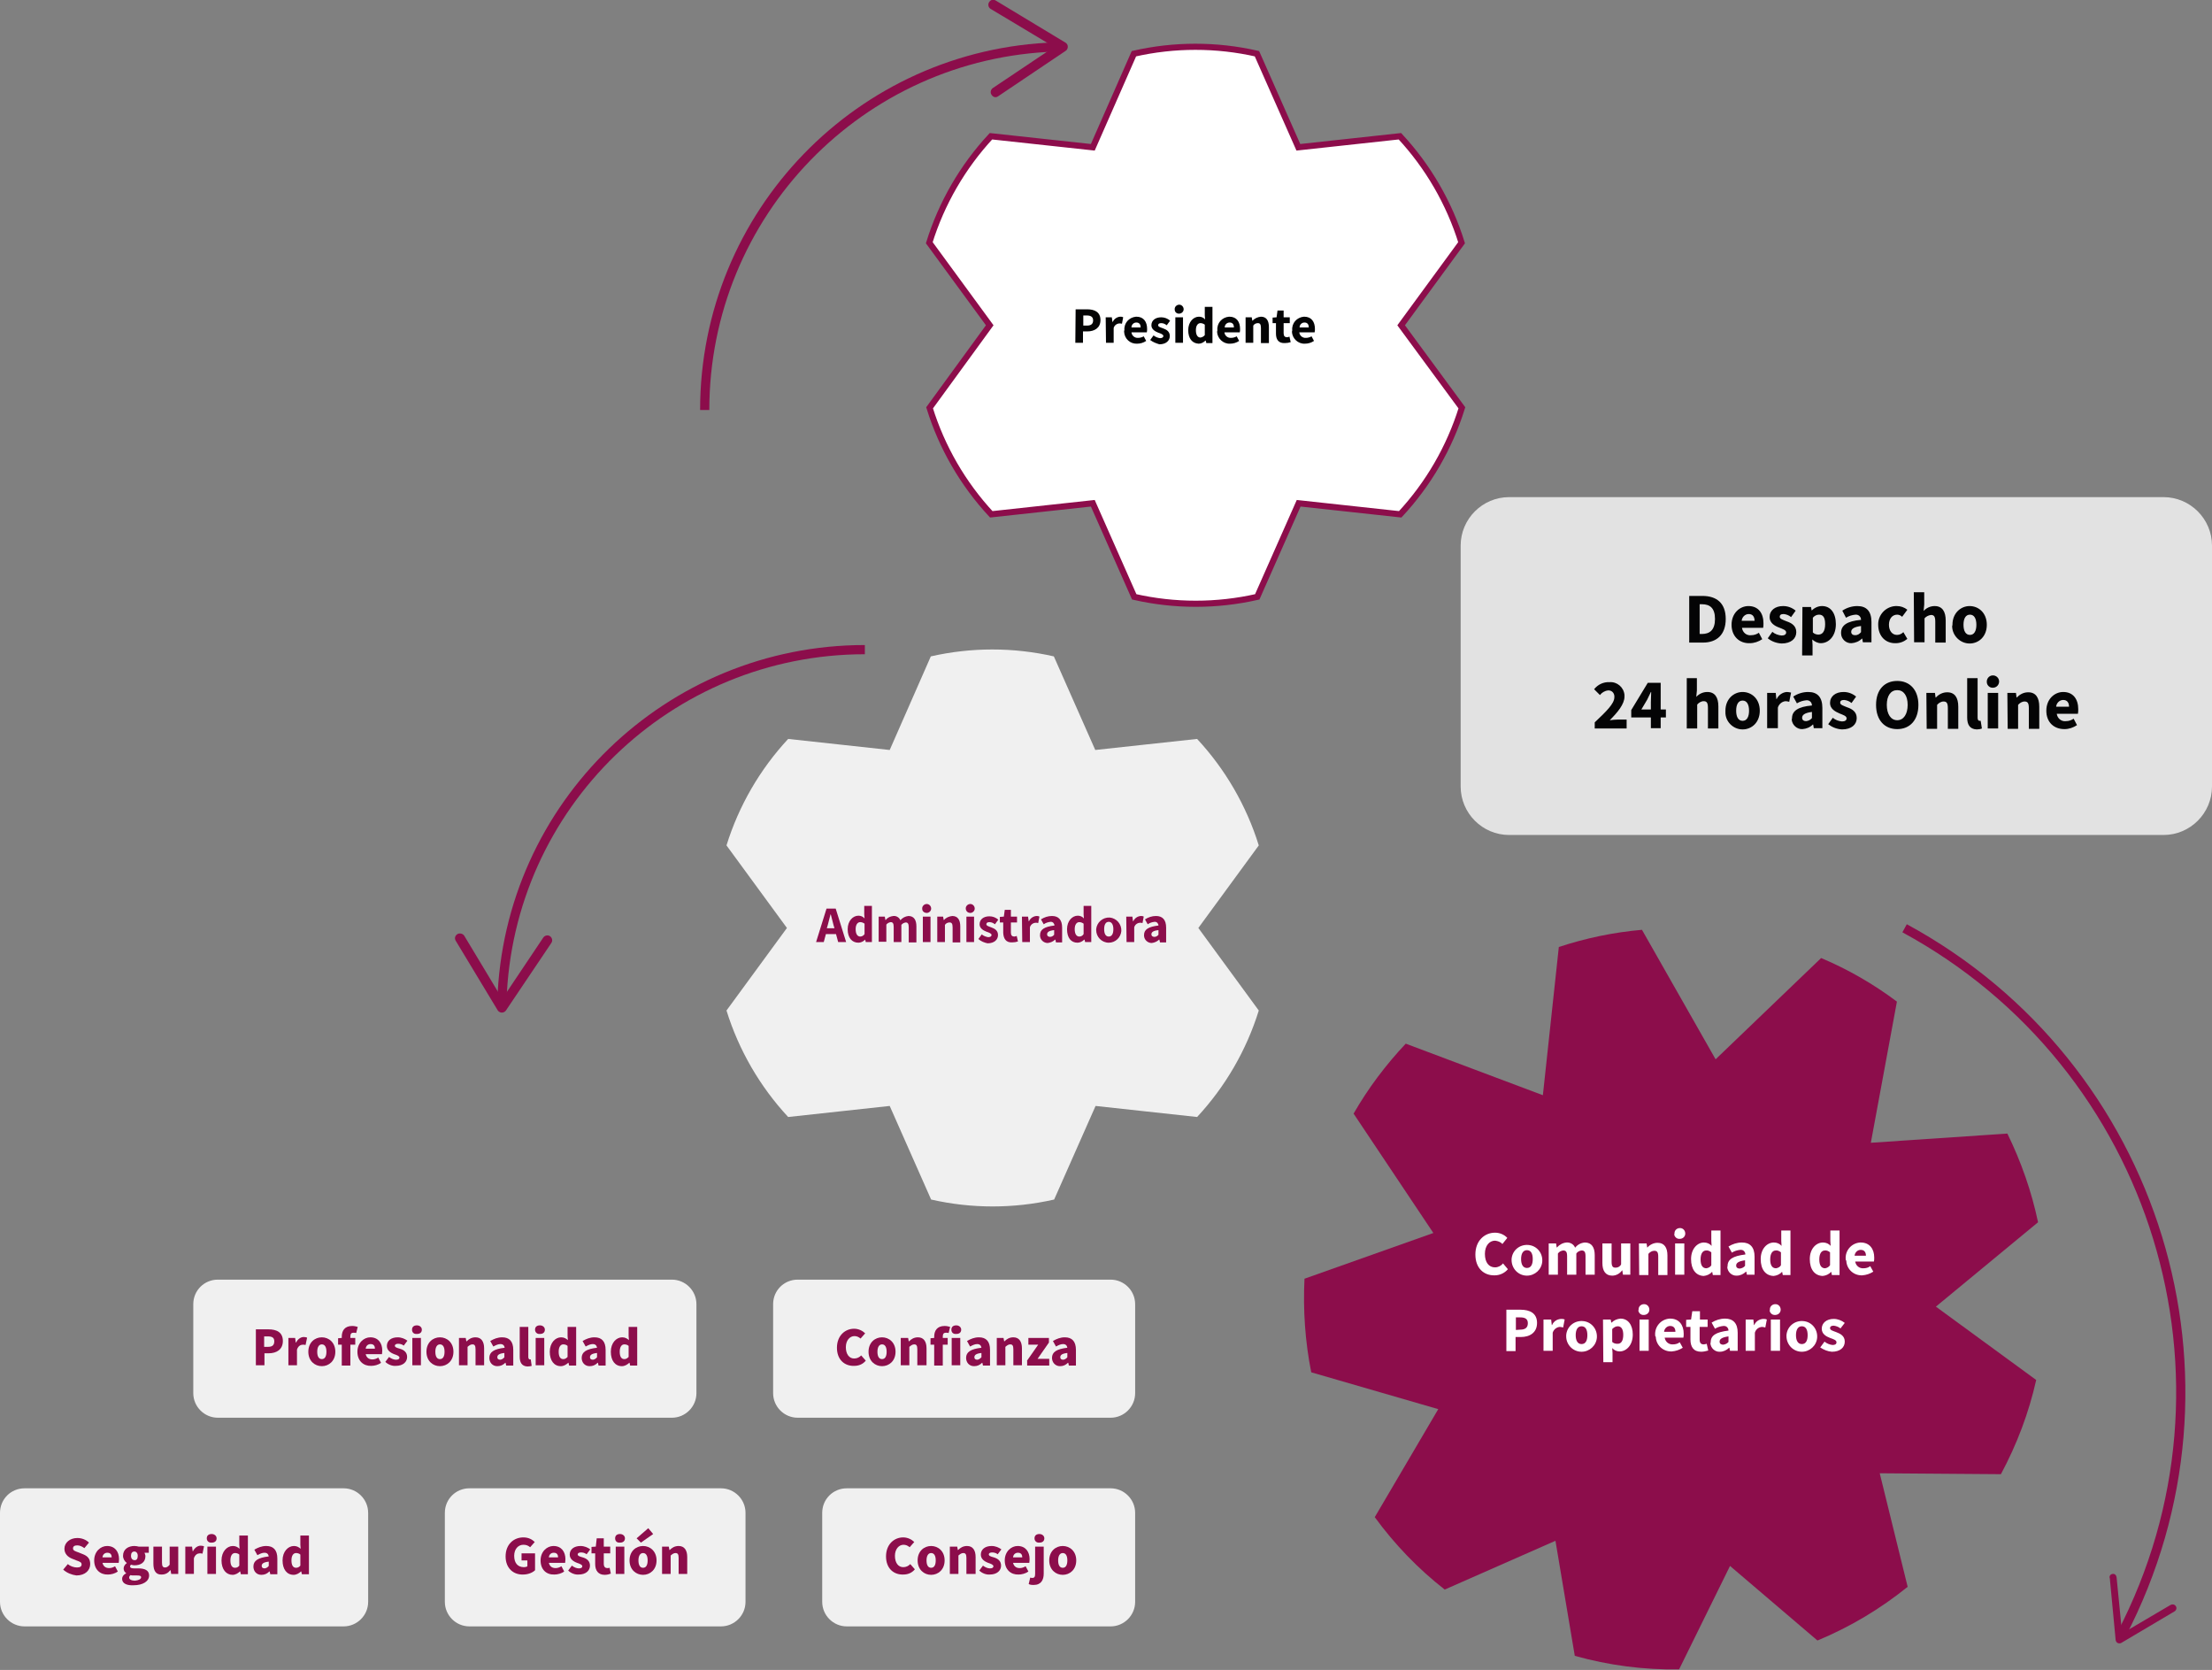 <svg xmlns="http://www.w3.org/2000/svg" xmlns:xlink="http://www.w3.org/1999/xlink" id="Capa_1" x="0px" y="0px" viewBox="0 0 721 544.2" style="enable-background:new 0 0 721 544.2;" xml:space="preserve"><rect x="0" y="0" width="721" height="544.2" fill="#808080" stroke="none"/><style type="text/css">	.st0{fill:#FFFFFF;}	.st1{fill:none;stroke:#8C0D4B;stroke-width:2;}	.st2{fill:#040405;}	.st3{fill:none;stroke:#8C0D4B;stroke-width:3;}	.st4{fill:#8C0D4B;}	.st5{fill:#F0F0F0;}	.st6{fill:#E2E2E2;}	.st7{enable-background:new    ;}</style><path id="Trazado_22" class="st0" d="M423.6,48.5L410.2,18c-13.2-3-26.9-3-40.1,0l-13.5,30.5l-33.1-3.6 c-9.2,9.9-16.1,21.8-20.1,34.7l19.7,26.9l-19.7,26.9c4,12.9,10.9,24.8,20.1,34.7l33.1-3.6l13.5,30.5c13.2,3,26.9,3,40.1,0l13.5-30.5 l33.1,3.6c9.2-9.9,16.1-21.8,20.1-34.7l-19.7-26.9l19.7-26.9c-4-12.9-10.9-24.8-20.1-34.7L423.6,48.5z"></path><path id="Trazado_23" class="st1" d="M423.2,48l-13.5-30.5c-13.2-3-26.9-3-40.1,0L356.2,48L323,44.4c-9.2,9.9-16.1,21.8-20.1,34.7 l19.7,26.9L303,132.9c4,12.9,10.9,24.8,20.1,34.7l33.1-3.6l13.5,30.5c13.2,3,26.9,3,40.1,0l13.5-30.5l33.1,3.6 c9.2-9.9,16.1-21.8,20.1-34.7L456.7,106l19.7-26.9c-4-12.9-10.9-24.8-20.1-34.7L423.2,48z"></path><path id="Trazado_24" class="st2" d="M350.6,100.8h3.8c2.4,0,4.3,0.9,4.3,3.5c0,2.6-2,3.7-4.3,3.7h-1.4v3.7h-2.5L350.6,100.8z  M354.3,106.1c1.4,0,2-0.6,2-1.7s-0.7-1.6-2.1-1.6h-1.1v3.3L354.3,106.1z M360.4,103.4h2l0.2,1.5h0.1c0.4-0.9,1.3-1.6,2.4-1.7 c0.3,0,0.7,0,1,0.2l-0.4,2.1c-0.3-0.1-0.6-0.1-0.9-0.1c-0.9,0.1-1.6,0.7-1.8,1.5v4.8h-2.5L360.4,103.4z M366.5,107.6 c-0.2-2.3,1.5-4.2,3.8-4.4c0,0,0.1,0,0.1,0c2.4,0,3.5,1.7,3.5,4c0,0.4,0,0.7-0.1,1.1h-5c0.1,1.1,1.1,1.9,2.2,1.8 c0.6,0,1.3-0.2,1.8-0.5l0.8,1.5c-0.9,0.6-1.9,0.9-3,0.9c-2.2,0.1-4.1-1.6-4.2-3.9C366.4,107.9,366.4,107.7,366.5,107.6L366.5,107.6z  M371.8,106.7c0-0.9-0.4-1.6-1.4-1.6c-0.9,0-1.6,0.7-1.6,1.6H371.8z M374.9,110.8l1.1-1.5c0.6,0.5,1.4,0.8,2.1,0.9 c0.7,0,1.1-0.3,1.1-0.7c0-0.5-0.8-0.8-1.7-1.1c-1-0.4-2.2-1.1-2.2-2.4c0-1.6,1.3-2.6,3.2-2.6c1.1,0,2.1,0.4,2.9,1.1l-1.1,1.5 c-0.5-0.4-1.1-0.7-1.8-0.7c-0.6,0-1,0.2-1,0.7c0,0.5,0.8,0.7,1.6,1c1.1,0.4,2.2,1,2.2,2.5c0,1.5-1.2,2.7-3.4,2.7 C376.9,111.9,375.8,111.5,374.9,110.8L374.9,110.8z M382.9,100.9c-0.1-0.8,0.5-1.5,1.3-1.6s1.5,0.5,1.6,1.3c0.1,0.8-0.5,1.5-1.3,1.6 c0,0-0.1,0-0.1,0C383.6,102.3,382.9,101.7,382.9,100.9C382.9,101,382.9,100.9,382.9,100.9z M383.1,103.4h2.5v8.3h-2.5V103.4z  M387.3,107.6c0-2.7,1.7-4.4,3.5-4.4c0.8,0,1.5,0.3,2,0.9l-0.1-1.3V100h2.5v11.8h-2l-0.2-0.8h-0.1c-0.6,0.6-1.4,1-2.2,1 C388.6,111.9,387.3,110.3,387.3,107.6L387.3,107.6z M392.7,109.2v-3.4c-0.4-0.3-0.9-0.5-1.4-0.5c-0.8,0-1.5,0.7-1.5,2.3 c0,1.6,0.6,2.4,1.5,2.4C391.9,109.9,392.4,109.6,392.7,109.2L392.7,109.2z M396.8,107.6c-0.2-2.3,1.5-4.2,3.8-4.4c0,0,0.1,0,0.1,0 c2.4,0,3.5,1.7,3.5,4c0,0.4,0,0.7-0.1,1.1h-5c0.1,1.1,1.1,1.9,2.2,1.8c0.6,0,1.3-0.2,1.8-0.5l0.8,1.5c-0.9,0.6-1.9,0.9-3,0.9 c-2.2,0.1-4.1-1.7-4.2-3.9C396.8,107.9,396.8,107.7,396.8,107.6L396.8,107.6z M402.2,106.7c0-0.9-0.4-1.6-1.4-1.6 c-0.9,0-1.6,0.7-1.6,1.6H402.2z M406,103.4h2l0.2,1.1h0.1c0.7-0.8,1.7-1.2,2.7-1.3c1.8,0,2.6,1.3,2.6,3.4v5.2H411v-4.9 c0-1.2-0.3-1.6-1-1.6c-0.6,0-1.2,0.3-1.5,0.8v5.6H406L406,103.4z M415.9,108.7v-3.4h-1.1v-1.8l1.3-0.1l0.3-2.2h2v2.2h2v1.9h-2v3.3 c0,0.9,0.4,1.3,1.1,1.3c0.3,0,0.5-0.1,0.8-0.2l0.4,1.8c-0.6,0.2-1.2,0.3-1.9,0.3C416.7,111.9,415.9,110.6,415.9,108.7L415.9,108.7z  M421.2,107.6c-0.2-2.3,1.5-4.2,3.8-4.4c0,0,0.1,0,0.1,0c2.4,0,3.5,1.7,3.5,4c0,0.4,0,0.7-0.1,1.1h-5c0.1,1.1,1.1,1.9,2.2,1.8 c0.6,0,1.3-0.2,1.8-0.5l0.8,1.5c-0.9,0.6-1.9,0.9-3,0.9c-2.2,0.1-4.1-1.7-4.2-3.9C421.2,107.9,421.2,107.7,421.2,107.6L421.2,107.6z  M426.6,106.7c0-0.9-0.4-1.6-1.4-1.6c-0.9,0-1.6,0.7-1.6,1.6H426.6z"></path><path id="Trazado_33" class="st3" d="M229.7,133.6c0-63.9,50.7-116.3,114.6-118.3"></path><path id="Trazado_34" class="st4" d="M323.2,30.9c-0.5-0.7-0.3-1.7,0.4-2.2c0,0,0,0,0,0l20-13.4L322.9,2.9c-0.7-0.4-1-1.4-0.5-2.2 s1.4-1,2.2-0.5l22.7,13.7c0.7,0.4,1,1.4,0.5,2.2c-0.1,0.2-0.3,0.4-0.5,0.5l-22,14.8C324.6,31.9,323.7,31.7,323.2,30.9"></path><path id="Trazado_20" class="st5" d="M357,244.4l-13.5-30.5c-13.2-3-26.9-3-40.1,0L290,244.4l-33.1-3.6 c-9.2,9.9-16.1,21.8-20.1,34.7l19.7,26.9l-19.7,26.9c4,12.9,10.9,24.8,20.1,34.7l33.1-3.6l13.5,30.5c13.2,3,26.9,3,40.1,0l13.5-30.5 l33.1,3.6c9.2-9.9,16.1-21.8,20.1-34.7l-19.7-26.9l19.7-26.9c-4-12.9-10.9-24.8-20.1-34.7L357,244.4z"></path><path id="Trazado_21" class="st4" d="M269.4,296.1h3l3.4,10.9h-2.6l-0.7-2.6h-3.3l-0.7,2.6H266L269.4,296.1z M272,302.5l-0.3-1 c-0.3-1.1-0.6-2.4-0.9-3.5h-0.1c-0.3,1.2-0.6,2.4-0.9,3.5l-0.3,1H272z M276.3,302.8c0-2.7,1.7-4.4,3.5-4.4c0.8,0,1.5,0.3,2,0.9 l-0.1-1.3v-2.8h2.5V307h-2l-0.2-0.8H282c-0.6,0.6-1.4,1-2.2,1C277.7,307.2,276.3,305.6,276.3,302.8L276.3,302.8z M281.8,304.4V301 c-0.4-0.3-0.9-0.5-1.4-0.5c-0.8,0-1.5,0.7-1.5,2.3c0,1.6,0.6,2.4,1.5,2.4C280.9,305.2,281.5,304.9,281.8,304.4L281.8,304.4z  M286.4,298.7h2l0.2,1.1h0.1c0.6-0.8,1.5-1.2,2.5-1.3c1-0.1,1.9,0.5,2.3,1.4c0.6-0.8,1.6-1.3,2.6-1.4c1.8,0,2.6,1.3,2.6,3.4v5.2 h-2.5v-4.9c0-1.2-0.3-1.6-1-1.6c-0.6,0.1-1.1,0.4-1.4,0.8v5.6h-2.5v-4.9c0-1.2-0.3-1.6-1-1.6c-0.6,0.1-1.1,0.4-1.4,0.8v5.6h-2.5 L286.4,298.7z M300.6,296.2c-0.1-0.8,0.5-1.5,1.3-1.6s1.5,0.5,1.6,1.3s-0.5,1.5-1.3,1.6c0,0-0.1,0-0.1,0 C301.3,297.5,300.6,297,300.6,296.2C300.6,296.2,300.6,296.2,300.6,296.2L300.6,296.2z M300.8,298.7h2.5v8.3h-2.5V298.7z  M305.4,298.7h2l0.2,1.1h0.1c0.7-0.8,1.7-1.2,2.7-1.3c1.8,0,2.6,1.3,2.6,3.4v5.2h-2.5v-4.9c0-1.2-0.3-1.6-1-1.6 c-0.6,0-1.2,0.3-1.5,0.8v5.6h-2.5V298.7z M314.8,296.2c-0.1-0.8,0.5-1.5,1.3-1.6c0.8-0.1,1.5,0.5,1.6,1.3s-0.5,1.5-1.3,1.6 c0,0-0.1,0-0.1,0C315.5,297.5,314.9,297,314.8,296.2C314.8,296.2,314.8,296.2,314.8,296.2L314.8,296.2z M315,298.7h2.5v8.3H315 V298.7z M318.9,306l1.1-1.5c0.6,0.5,1.4,0.8,2.1,0.9c0.7,0,1.1-0.3,1.1-0.7c0-0.5-0.8-0.8-1.7-1.1c-1-0.4-2.2-1.1-2.2-2.4 c0-1.6,1.3-2.6,3.2-2.6c1.1,0,2.1,0.4,2.9,1.1l-1.1,1.5c-0.5-0.4-1.1-0.7-1.8-0.7c-0.6,0-1,0.2-1,0.7c0,0.5,0.8,0.7,1.6,1 c1.1,0.4,2.2,1,2.2,2.5c0,1.5-1.2,2.7-3.4,2.7C320.9,307.2,319.8,306.8,318.9,306L318.9,306z M327,304v-3.4h-1.1v-1.8l1.3-0.1 l0.3-2.2h2v2.2h2v1.9h-2v3.3c0,0.9,0.4,1.3,1.1,1.3c0.3,0,0.5-0.1,0.8-0.2l0.4,1.8c-0.6,0.2-1.2,0.3-1.9,0.3 C327.9,307.2,327.1,305.9,327,304L327,304z M333.1,298.7h2l0.2,1.5h0.1c0.4-0.9,1.3-1.6,2.4-1.7c0.3,0,0.7,0,1,0.2l-0.4,2.1 c-0.3-0.1-0.6-0.1-0.9-0.1c-0.9,0.1-1.6,0.7-1.8,1.5v4.8h-2.5L333.1,298.7z M339,304.7c0-1.8,1.4-2.7,4.7-3.1c0-0.6-0.5-1.2-1.1-1.2 c-0.1,0-0.1,0-0.2,0c-0.8,0.1-1.5,0.3-2.2,0.8l-0.9-1.6c1.1-0.7,2.3-1.1,3.6-1.1c2.1,0,3.3,1.2,3.3,3.8v4.8h-2l-0.2-0.9h-0.1 c-0.6,0.6-1.5,1-2.4,1.1c-1.3,0-2.4-1-2.5-2.3C339,304.8,339,304.8,339,304.7L339,304.7z M343.6,304.6v-1.5 c-1.8,0.2-2.3,0.7-2.3,1.4c0,0.5,0.4,0.8,1,0.8C342.8,305.3,343.3,305,343.6,304.6L343.6,304.6z M347.8,302.8c0-2.7,1.7-4.4,3.5-4.4 c0.8,0,1.5,0.3,2,0.9l-0.1-1.3v-2.8h2.5V307h-2l-0.2-0.8h-0.1c-0.6,0.6-1.4,1-2.2,1C349.1,307.2,347.8,305.6,347.8,302.8 L347.8,302.8z M353.2,304.4V301c-0.4-0.3-0.9-0.5-1.4-0.5c-0.8,0-1.5,0.7-1.5,2.3c0,1.6,0.6,2.4,1.5,2.4 C352.4,305.2,352.9,304.9,353.2,304.4L353.2,304.4z M357.3,302.8c0.2-2.2,2.1-3.9,4.4-3.8c2.2,0.2,3.9,2.1,3.8,4.4 c-0.2,2.1-1.9,3.8-4.1,3.8c-2.3,0-4.1-1.9-4.1-4.1C357.3,303,357.3,302.9,357.3,302.8L357.3,302.8z M362.9,302.8 c0-1.4-0.5-2.4-1.5-2.4s-1.5,0.9-1.5,2.4s0.5,2.4,1.5,2.4S362.9,304.3,362.9,302.8L362.9,302.8z M367.1,298.7h2l0.2,1.5h0.1 c0.4-0.9,1.3-1.6,2.4-1.7c0.3,0,0.7,0,1,0.2l-0.4,2.1c-0.3-0.1-0.6-0.1-0.9-0.1c-0.9,0.1-1.6,0.7-1.8,1.5v4.8h-2.5L367.1,298.7z  M372.9,304.7c0-1.8,1.4-2.7,4.7-3.1c0-0.6-0.5-1.2-1.1-1.2c-0.1,0-0.1,0-0.2,0c-0.8,0.1-1.5,0.3-2.2,0.8l-0.9-1.6 c1.1-0.7,2.3-1.1,3.6-1.1c2.1,0,3.3,1.2,3.3,3.8v4.8h-2l-0.2-0.9h-0.1c-0.6,0.6-1.5,1-2.4,1.1c-1.3,0-2.4-1-2.5-2.3 C372.9,304.8,372.9,304.8,372.9,304.7L372.9,304.7z M377.6,304.6v-1.5c-1.8,0.2-2.3,0.7-2.3,1.4c0,0.5,0.4,0.8,1,0.8 C376.8,305.3,377.3,305,377.6,304.6L377.6,304.6z"></path><path id="Trazado_35" class="st3" d="M281.9,211.7c-63.9,0-116.3,50.7-118.3,114.6"></path><path id="Trazado_36" class="st4" d="M149.1,304.4c0.7-0.4,1.7-0.2,2.2,0.5c0,0,0,0,0,0l12.4,20.6l13.4-20c0.5-0.7,1.5-0.9,2.2-0.4 s0.9,1.5,0.4,2.2l0,0l-14.8,22c-0.5,0.7-1.5,0.9-2.2,0.4c-0.2-0.1-0.4-0.3-0.5-0.5l-13.7-22.7C148.1,305.8,148.3,304.9,149.1,304.4"></path><path id="Trazado_17" class="st4" d="M458.2,340.1c-6.5,6.9-12.3,14.6-17,22.8l26,38.9l-42,14.9c-0.5,10.2,0.2,20.5,2.2,30.5 l41.4,12l-20.7,35.2c6.5,8.9,14.1,16.8,22.8,23.6l36.1-15.9l6.3,37.5c11.1,3.1,22.5,4.6,34,4.4l16.6-33.7l28.5,24.3 c10.6-4.4,20.5-10.3,29.4-17.5l-9.1-37l39.5,0.3c5.2-9.7,9.1-20,11.5-30.7L631,425.8l33.3-27.5c-2.1-10-5.5-19.7-10-28.9l-44.5,3 l8.5-46c-7.6-5.7-15.9-10.5-24.7-14.2l-34.4,33l-24-42.2c-9.2,0.8-18.3,2.7-27.1,5.6l-5.2,48.3L458.2,340.1z"></path><path id="Trazado_18" class="st0" d="M480.9,408.8c0-4.5,3-7.1,6.4-7.1c1.5,0,3,0.6,4,1.7l-1.6,2c-0.6-0.7-1.5-1-2.4-1.1 c-1.8,0-3.3,1.6-3.3,4.3c0,2.8,1.3,4.4,3.3,4.4c1,0,2-0.5,2.6-1.3l1.6,1.9c-1.1,1.3-2.7,2-4.3,2 C483.7,415.7,480.9,413.3,480.9,408.8z M492.7,410.3c0.2-2.8,2.6-4.8,5.4-4.6c2.8,0.2,4.8,2.6,4.6,5.4c-0.2,2.6-2.4,4.6-5,4.6 c-2.8,0-5-2.3-5-5.1C492.7,410.5,492.7,410.4,492.7,410.3L492.7,410.3z M499.6,410.3c0-1.8-0.6-2.9-1.9-2.9s-1.9,1.2-1.9,2.9 s0.6,2.9,1.9,2.9S499.6,412.1,499.6,410.3z M504.7,405.2h2.5l0.2,1.3h0.1c0.8-0.9,1.9-1.5,3.1-1.6c1.2-0.1,2.4,0.6,2.8,1.7 c0.8-1,1.9-1.6,3.2-1.7c2.2,0,3.2,1.6,3.2,4.1v6.4h-3v-6c0-1.5-0.4-1.9-1.3-1.9c-0.7,0.1-1.3,0.4-1.7,1v6.9h-3v-6 c0-1.5-0.4-1.9-1.3-1.9c-0.7,0.1-1.3,0.4-1.7,1v6.9h-3V405.2z M522.3,411.6v-6.4h3v6c0,1.5,0.4,1.9,1.3,1.9c0.8,0,1.5-0.4,1.8-1.1 v-6.8h3v10.2H529l-0.2-1.4h-0.1c-0.7,1-1.9,1.7-3.2,1.7C523.3,415.7,522.3,414.1,522.3,411.6L522.3,411.6z M534.2,405.2h2.5l0.2,1.3 h0.1c0.8-0.9,2-1.5,3.3-1.5c2.2,0,3.2,1.6,3.2,4.1v6.4h-3v-6c0-1.5-0.4-1.9-1.3-1.9c-0.7,0-1.4,0.4-1.9,1v6.9h-3L534.2,405.2z  M545.8,402.1c-0.1-1,0.6-1.8,1.6-1.9s1.8,0.6,1.9,1.6c0.1,1-0.6,1.8-1.6,1.9c-0.1,0-0.1,0-0.2,0c-0.9,0.1-1.7-0.6-1.8-1.5 C545.8,402.2,545.8,402.1,545.8,402.1L545.8,402.1z M546,405.2h3v10.2h-3V405.2z M551.2,410.3c0-3.4,2.1-5.4,4.2-5.4 c1,0,1.9,0.4,2.5,1.1l-0.1-1.6V401h3v14.5h-2.5l-0.2-1h-0.1c-0.7,0.8-1.7,1.2-2.7,1.3C552.8,415.7,551.2,413.7,551.2,410.3 L551.2,410.3z M557.8,412.3v-4.2c-0.5-0.4-1.1-0.7-1.7-0.6c-1,0-1.8,0.9-1.8,2.9c0,2,0.7,2.9,1.9,2.9 C556.8,413.2,557.5,412.9,557.8,412.3z M563.1,412.6c0-2.2,1.7-3.3,5.8-3.8c0-0.8-0.6-1.5-1.4-1.5c-0.1,0-0.2,0-0.3,0 c-1,0.1-1.9,0.4-2.7,0.9l-1.1-2c1.3-0.8,2.8-1.3,4.4-1.3c2.6,0,4.1,1.5,4.1,4.6v5.9h-2.5l-0.2-1h-0.1c-0.8,0.8-1.9,1.3-3,1.3 c-1.6,0.1-3-1.2-3.1-2.8C563.1,412.8,563.1,412.7,563.1,412.6L563.1,412.6z M568.8,412.5v-1.8c-2.2,0.3-2.9,0.9-2.9,1.7 c0,0.7,0.5,1,1.2,1C567.8,413.3,568.4,413,568.8,412.5L568.8,412.5z M573.9,410.3c0-3.4,2.1-5.4,4.3-5.4c1,0,1.9,0.4,2.5,1.1 l-0.1-1.6V401h3v14.5h-2.5l-0.2-1h-0.1c-0.7,0.8-1.7,1.2-2.7,1.3C575.5,415.7,573.9,413.7,573.9,410.3L573.9,410.3z M580.5,412.3 v-4.2c-0.5-0.4-1.1-0.7-1.7-0.6c-1,0-1.8,0.9-1.8,2.9c0,2,0.7,2.9,1.9,2.9C579.5,413.2,580.2,412.9,580.5,412.3L580.5,412.3z  M589.9,410.3c0-3.4,2.1-5.4,4.3-5.4c1,0,1.9,0.4,2.5,1.1l-0.1-1.6V401h3v14.5h-2.5l-0.2-1h-0.1c-0.7,0.8-1.7,1.2-2.7,1.3 C591.5,415.7,589.9,413.7,589.9,410.3L589.9,410.3z M596.5,412.3v-4.2c-0.5-0.4-1.1-0.7-1.7-0.6c-1,0-1.8,0.9-1.8,2.9 c0,2,0.7,2.9,1.9,2.9C595.5,413.2,596.1,412.9,596.5,412.3L596.5,412.3z M601.6,410.3c-0.2-2.8,1.9-5.2,4.7-5.4c0.1,0,0.1,0,0.2,0 c2.9,0,4.4,2.1,4.4,4.9c0,0.5,0,0.9-0.1,1.3h-6.1c0.2,1.3,1.3,2.3,2.7,2.2c0.8,0,1.6-0.2,2.2-0.7l1,1.8c-1.1,0.7-2.3,1.1-3.6,1.2 c-2.8,0.1-5.1-2-5.2-4.8C601.6,410.7,601.6,410.5,601.6,410.3L601.6,410.3z M608.2,409.2c0-1.1-0.5-1.9-1.7-1.9 c-1.1,0-1.9,0.9-2,1.9H608.2z"></path><path id="Trazado_19" class="st0" d="M491,426.8h4.6c3,0,5.4,1.1,5.4,4.3c0,3.2-2.4,4.6-5.3,4.6h-1.7v4.6h-3L491,426.8z  M495.5,433.3c1.7,0,2.5-0.7,2.5-2.1s-0.9-1.9-2.5-1.9h-1.4v4.1L495.5,433.3z M503.1,430h2.5l0.2,1.8h0.1c0.5-1.2,1.6-1.9,2.9-2 c0.4,0,0.8,0,1.2,0.2l-0.5,2.6c-0.4-0.1-0.7-0.2-1.1-0.2c-1.1,0.1-2,0.9-2.3,1.9v5.9h-3V430z M510.5,435.1c0.2-2.8,2.6-4.8,5.4-4.6 s4.8,2.6,4.6,5.4c-0.2,2.6-2.4,4.6-5,4.6c-2.8,0-5-2.3-5-5C510.5,435.3,510.5,435.2,510.5,435.1L510.5,435.1z M517.4,435.1 c0-1.8-0.6-2.9-1.9-2.9s-1.9,1.2-1.9,2.9s0.6,2.9,1.9,2.9S517.4,436.9,517.4,435.1L517.4,435.1z M522.5,430h2.5l0.2,1h0.1 c0.8-0.8,1.8-1.2,2.9-1.3c2.5,0,4,2.1,4,5.2c0,3.5-2.1,5.5-4.3,5.5c-0.9,0-1.8-0.4-2.4-1.1l0.1,1.6v3h-3L522.5,430z M529.1,435 c0-1.8-0.6-2.8-1.8-2.8c-0.7,0-1.3,0.4-1.8,0.9v4.2c0.4,0.4,1,0.6,1.6,0.6C528.3,438,529.1,437.1,529.1,435L529.1,435z M534.1,426.9 c-0.1-1,0.6-1.8,1.6-1.9s1.8,0.6,1.9,1.6c0.1,1-0.6,1.8-1.6,1.9c-0.1,0-0.1,0-0.2,0c-0.9,0.1-1.7-0.6-1.8-1.5 C534.1,427,534.1,426.9,534.1,426.9L534.1,426.9z M534.4,430h3v10.2h-3L534.4,430z M539.5,435.1c-0.2-2.8,1.9-5.2,4.7-5.4 c0.1,0,0.1,0,0.2,0c2.9,0,4.4,2.1,4.4,4.9c0,0.5,0,0.9-0.1,1.3h-6.1c0.2,1.3,1.3,2.3,2.7,2.2c0.8,0,1.6-0.2,2.2-0.7l1,1.8 c-1.1,0.7-2.3,1.1-3.6,1.2c-2.8,0.1-5.1-2-5.2-4.8C539.5,435.5,539.5,435.3,539.5,435.1L539.5,435.1z M546.1,434 c0-1.1-0.5-1.9-1.7-1.9c-1.1,0-1.9,0.9-2,1.9H546.1z M551,436.5v-4.1h-1.4v-2.3l1.6-0.1l0.4-2.7h2.5v2.7h2.5v2.4H554v4.1 c0,1.2,0.5,1.6,1.3,1.6c0.3,0,0.7-0.1,1-0.2l0.5,2.2c-0.7,0.2-1.5,0.4-2.3,0.4C552,440.5,551,438.9,551,436.5L551,436.5z  M557.6,437.4c0-2.2,1.7-3.3,5.8-3.8c0-0.8-0.6-1.5-1.4-1.5c-0.1,0-0.2,0-0.3,0c-1,0.1-1.9,0.4-2.7,0.9l-1.1-2 c1.3-0.8,2.8-1.3,4.4-1.3c2.6,0,4.1,1.5,4.1,4.6v5.9h-2.5l-0.2-1h-0.1c-0.8,0.8-1.9,1.3-3,1.3c-1.6,0.1-3-1.2-3.1-2.8 C557.6,437.6,557.6,437.5,557.6,437.4L557.6,437.4z M563.4,437.3v-1.8c-2.2,0.3-2.9,0.9-2.9,1.7c0,0.7,0.5,1,1.2,1 C562.4,438.1,563,437.8,563.4,437.3L563.4,437.3z M569,430h2.5l0.2,1.8h0.1c0.5-1.2,1.6-1.9,2.9-2c0.4,0,0.8,0,1.2,0.2l-0.5,2.6 c-0.4-0.1-0.7-0.2-1.1-0.2c-1.1,0.1-2,0.8-2.3,1.9v5.9h-3L569,430z M576.9,426.9c-0.1-1,0.6-1.8,1.6-1.9s1.8,0.6,1.9,1.6 c0.1,1-0.6,1.8-1.6,1.9c-0.1,0-0.1,0-0.2,0c-0.9,0.1-1.7-0.6-1.8-1.5C577,427,576.9,426.9,576.9,426.9L576.9,426.9z M577.2,430h3 v10.2h-3L577.2,430z M582.3,435.1c0.2-2.8,2.6-4.8,5.4-4.6c2.8,0.2,4.8,2.6,4.6,5.4c-0.2,2.6-2.4,4.6-5,4.6c-2.8,0-5-2.3-5-5.1 C582.3,435.3,582.3,435.2,582.3,435.1L582.3,435.1z M589.2,435.1c0-1.8-0.6-2.9-1.9-2.9s-1.9,1.2-1.9,2.9s0.6,2.9,1.9,2.9 S589.2,436.9,589.2,435.1L589.2,435.1z M593.3,439.1l1.4-1.9c0.7,0.6,1.7,1,2.6,1.1c0.9,0,1.3-0.3,1.3-0.9c0-0.7-1-1-2.1-1.4 c-1.3-0.5-2.7-1.3-2.7-3c0-1.9,1.6-3.2,3.9-3.2c1.3,0,2.6,0.5,3.6,1.3l-1.4,1.8c-0.6-0.5-1.4-0.8-2.2-0.9c-0.8,0-1.2,0.3-1.2,0.8 c0,0.7,1,0.9,2,1.3c1.3,0.5,2.8,1.2,2.8,3.1c0,1.9-1.5,3.3-4.2,3.3C595.8,440.4,594.5,439.9,593.3,439.1L593.3,439.1z"></path><path id="Trazado_37" class="st3" d="M620.8,302.5c82.4,44.7,113.9,147.2,70.6,230.3"></path><path id="Trazado_38" class="st4" d="M688.6,512.9c0.7-0.1,1.2,0.4,1.3,1.1l1.8,18.3l15.8-9.3c0.6-0.3,1.3-0.2,1.7,0.4 s0.2,1.3-0.4,1.7c0,0,0,0,0,0l-17.4,10.3c-0.6,0.3-1.3,0.1-1.6-0.4c-0.1-0.1-0.1-0.3-0.2-0.5l-1.9-20.1 C687.4,513.6,687.9,513,688.6,512.9C688.6,513,688.6,513,688.6,512.9"></path><path id="Trazado_30" class="st6" d="M705.2,272.1H491.9c-8.7,0-15.8-7.1-15.8-15.8v-78.5c0-8.7,7.1-15.8,15.8-15.8c0,0,0,0,0,0 h213.3c8.7,0,15.8,7.1,15.8,15.8v78.5C721,265,713.9,272.1,705.2,272.1L705.2,272.1"></path><path id="Trazado_31" class="st2" d="M550.6,194.2h4.3c4.6,0,7.6,2.3,7.6,7.5c0,5.2-3,7.7-7.4,7.7h-4.5L550.6,194.2z M554.7,206.6 c2.6,0,4.3-1.3,4.3-4.9s-1.7-4.8-4.3-4.8H554v9.7L554.7,206.6z M564.4,203.6c0-3.8,2.7-6.1,5.5-6.1c3.3,0,4.9,2.4,4.9,5.6 c0,0.5,0,1-0.1,1.5h-6.9c0.2,1.5,1.5,2.6,3,2.4c0.9,0,1.8-0.3,2.5-0.8l1.1,2.1c-1.2,0.8-2.6,1.3-4.1,1.3 C567,209.7,564.4,207.4,564.4,203.6L564.4,203.6z M571.9,202.3c0-1.3-0.6-2.2-1.9-2.2c-1.2,0-2.2,1-2.3,2.2H571.9z M576.2,208 l1.5-2.1c0.8,0.7,1.9,1.1,3,1.2c1,0,1.5-0.4,1.5-1c0-0.8-1.1-1.1-2.3-1.6c-1.4-0.5-3.1-1.5-3.1-3.4c0-2.2,1.8-3.6,4.4-3.6 c1.5,0,2.9,0.5,4.1,1.5l-1.5,2.1c-0.7-0.6-1.5-0.9-2.4-1c-0.9,0-1.3,0.3-1.3,0.9c0,0.7,1.1,1,2.3,1.5c1.5,0.5,3.1,1.4,3.1,3.5 c0,2.1-1.7,3.7-4.8,3.7C579,209.6,577.4,209,576.2,208L576.2,208z M587.5,197.8h2.8l0.2,1.1h0.1c0.9-0.9,2.1-1.4,3.3-1.4 c2.8,0,4.5,2.3,4.5,5.9c0,4-2.4,6.2-4.9,6.2c-1,0-2-0.5-2.8-1.2l0.1,1.8v3.4h-3.4L587.5,197.8z M594.9,203.4c0-2.1-0.6-3.1-2-3.1 c-0.8,0-1.5,0.4-2,1v4.8c0.5,0.5,1.2,0.7,1.8,0.7C594,206.8,594.9,205.8,594.9,203.4L594.9,203.4z M600.1,206.2 c0-2.4,1.9-3.8,6.5-4.2c0-0.9-0.6-1.6-1.5-1.7c-0.1,0-0.2,0-0.3,0c-1.1,0.1-2.1,0.4-3.1,1l-1.2-2.3c1.5-1,3.2-1.5,4.9-1.5 c3,0,4.6,1.7,4.6,5.2v6.6h-2.8l-0.2-1.2h-0.1c-0.9,0.9-2.1,1.4-3.4,1.5c-1.8,0.1-3.4-1.4-3.4-3.2 C600.1,206.4,600.1,206.3,600.1,206.2z M606.6,206v-2c-2.4,0.3-3.2,1-3.2,1.9c0,0.7,0.5,1.1,1.3,1.1 C605.5,207,606.1,206.6,606.6,206z M612.2,203.6c-0.1-3.2,2.4-5.9,5.6-6.1c0.2,0,0.3,0,0.5,0c1.2,0,2.4,0.4,3.4,1.2L620,201 c-0.4-0.4-1-0.7-1.6-0.7c-1.6,0-2.7,1.3-2.7,3.3s1.1,3.3,2.6,3.3c0.8,0,1.5-0.3,2.1-0.9l1.3,2.2c-1.1,0.9-2.4,1.4-3.8,1.4 C614.7,209.7,612.2,207.4,612.2,203.6z M623.8,193h3.4v4l-0.2,2.1c0.9-1,2.2-1.6,3.6-1.6c2.5,0,3.6,1.8,3.6,4.7v7.2h-3.4v-6.8 c0-1.7-0.4-2.2-1.4-2.2c-0.8,0.1-1.6,0.5-2.1,1.1v7.8h-3.4L623.8,193z M636.4,203.6c0-3.8,2.7-6.1,5.6-6.1s5.6,2.2,5.6,6.1 s-2.7,6.1-5.6,6.1c-3.1,0-5.7-2.6-5.7-5.7C636.4,203.8,636.4,203.7,636.4,203.6z M644.2,203.6c0-2-0.7-3.3-2.1-3.3s-2.1,1.3-2.1,3.3 s0.7,3.3,2.1,3.3S644.2,205.6,644.2,203.6L644.2,203.6z"></path><path id="Trazado_32" class="st2" d="M519.8,235.4c3.8-3.6,6.4-6.1,6.4-8.2c0.1-1.1-0.6-2.1-1.7-2.2c-0.1,0-0.3,0-0.4,0 c-1,0.1-2,0.7-2.6,1.5l-1.9-1.9c1.2-1.5,3-2.4,5-2.3c2.5-0.2,4.7,1.7,4.9,4.2c0,0.2,0,0.4,0,0.5c0,2.5-2.3,5.2-4.8,7.7 c0.8-0.1,1.8-0.2,2.5-0.2h3v2.9h-10.4V235.4z M538.1,233.8h-6.4v-2.4l5.4-8.9h4.2v8.7h1.7v2.6h-1.7v3.5h-3.2L538.1,233.8z  M538.1,228.8c0-0.9,0.1-2.4,0.1-3.3h-0.1c-0.4,0.8-0.8,1.7-1.2,2.5l-1.9,3.2h3.1L538.1,228.8z M549.7,221h3.4v4l-0.2,2.1 c0.9-1,2.2-1.6,3.6-1.6c2.5,0,3.6,1.8,3.6,4.7v7.2h-3.4v-6.7c0-1.7-0.4-2.2-1.4-2.2c-0.8,0-1.6,0.5-2.1,1.1v7.8h-3.4V221z  M562.4,231.6c0-3.8,2.7-6.1,5.6-6.1s5.6,2.2,5.6,6.1s-2.7,6.1-5.6,6.1c-3.1,0-5.7-2.6-5.6-5.7C562.4,231.8,562.4,231.7,562.4,231.6 L562.4,231.6z M570.1,231.6c0-2-0.7-3.3-2.1-3.3s-2.1,1.3-2.1,3.3s0.7,3.3,2.1,3.3S570.1,233.6,570.1,231.6L570.1,231.6z M576,225.8 h2.8l0.2,2h0.1c0.6-1.3,1.9-2.2,3.3-2.3c0.5,0,0.9,0.1,1.4,0.2l-0.6,3c-0.4-0.1-0.8-0.2-1.2-0.2c-1.2,0.1-2.2,1-2.5,2.1v6.7H576 L576,225.8z M584.1,234.1c0-2.4,1.9-3.8,6.5-4.2c0-0.9-0.6-1.6-1.5-1.7c-0.1,0-0.2,0-0.3,0c-1.1,0.1-2.1,0.4-3.1,1l-1.2-2.2 c1.5-1,3.2-1.5,4.9-1.5c3,0,4.6,1.7,4.6,5.2v6.6h-2.8l-0.2-1.2h-0.1c-0.9,0.9-2.1,1.4-3.4,1.5c-1.8,0.1-3.4-1.4-3.5-3.2 C584.1,234.3,584.1,234.2,584.1,234.1L584.1,234.1z M590.6,234v-2c-2.4,0.3-3.2,1-3.2,1.9c0,0.7,0.5,1.1,1.3,1.1 C589.5,234.9,590.1,234.6,590.6,234L590.6,234z M595.9,236l1.5-2.1c0.8,0.7,1.9,1.1,3,1.2c1,0,1.5-0.4,1.5-1c0-0.8-1.1-1.1-2.3-1.6 c-1.4-0.6-3.1-1.5-3.1-3.4c0-2.2,1.8-3.6,4.4-3.6c1.5,0,2.9,0.5,4.1,1.5l-1.5,2.1c-0.7-0.6-1.5-0.9-2.4-1c-0.9,0-1.3,0.3-1.3,0.9 c0,0.7,1.1,1,2.3,1.5c1.5,0.5,3.1,1.4,3.1,3.5c0,2.1-1.7,3.7-4.8,3.7C598.7,237.6,597.2,237,595.9,236L595.9,236z M611.5,229.7 c0-5,2.8-7.8,6.9-7.8s6.9,2.9,6.9,7.8c0,5-2.8,7.9-6.9,7.9S611.5,234.7,611.5,229.7L611.5,229.7z M621.8,229.7c0-3-1.3-4.8-3.4-4.8 s-3.4,1.8-3.4,4.8s1.3,5,3.4,5S621.8,232.7,621.8,229.7L621.8,229.7z M627.9,225.8h2.8l0.2,1.5h0.1c1-1.1,2.3-1.7,3.7-1.7 c2.5,0,3.6,1.8,3.6,4.7v7.2h-3.4v-6.7c0-1.7-0.4-2.2-1.4-2.2c-0.8,0-1.6,0.5-2.1,1.1v7.8h-3.4L627.9,225.8z M641.2,233.8V221h3.4 v12.9c0,0.7,0.3,1,0.6,1c0.1,0,0.3,0,0.4,0l0.4,2.5c-0.5,0.2-1.1,0.3-1.7,0.3C642,237.6,641.2,236.1,641.2,233.8L641.2,233.8z  M647.6,222.3c-0.1-1.1,0.7-2.1,1.8-2.2c1.1-0.1,2.1,0.7,2.2,1.8s-0.7,2.1-1.8,2.2c-0.1,0-0.1,0-0.2,0c-1,0.1-1.9-0.7-2-1.7 C647.6,222.4,647.6,222.3,647.6,222.3L647.6,222.3z M647.9,225.8h3.4v11.6h-3.4L647.9,225.8z M654.3,225.8h2.8l0.2,1.5h0.1 c1-1.1,2.3-1.7,3.7-1.7c2.5,0,3.6,1.8,3.6,4.7v7.2h-3.4v-6.7c0-1.7-0.4-2.2-1.4-2.2c-0.8,0-1.6,0.5-2.1,1.1v7.8h-3.4L654.3,225.8z  M667,231.6c0-3.8,2.7-6.1,5.5-6.1c3.3,0,4.9,2.4,4.9,5.6c0,0.5,0,1-0.1,1.5h-6.9c0.2,1.5,1.5,2.6,3,2.4c0.9,0,1.8-0.3,2.5-0.8 l1.1,2.1c-1.2,0.8-2.6,1.3-4.1,1.3C669.5,237.6,667,235.4,667,231.6L667,231.6z M674.4,230.3c0-1.3-0.6-2.2-1.9-2.2 c-1.2,0-2.2,1-2.3,2.2H674.4z"></path><path id="Rect&#xE1;ngulo_15" class="st5" d="M71,417h148c4.4,0,8,3.6,8,8v29c0,4.4-3.6,8-8,8H71c-4.4,0-8-3.6-8-8v-29 C63,420.5,66.6,417,71,417z"></path><g class="st7">	<path class="st4" d="M83.4,433.2h4.1c2.6,0,4.7,0.9,4.7,3.8c0,2.8-2.1,4-4.6,4h-1.4v3.9h-2.8V433.2z M87.4,438.9c1.4,0,2-0.6,2-1.8  c0-1.2-0.7-1.6-2.1-1.6h-1.2v3.4H87.4z"></path>	<path class="st4" d="M93.9,436h2.3l0.2,1.5h0.1c0.6-1.2,1.6-1.8,2.5-1.8c0.5,0,0.8,0.1,1.1,0.2l-0.5,2.4c-0.3-0.1-0.5-0.1-0.9-0.1  c-0.7,0-1.5,0.4-1.9,1.6v5.1h-2.8V436z"></path>	<path class="st4" d="M100.5,440.5c0-3,2.1-4.7,4.4-4.7c2.3,0,4.4,1.7,4.4,4.7s-2.1,4.7-4.4,4.7  C102.6,445.2,100.5,443.5,100.5,440.5z M106.4,440.5c0-1.5-0.5-2.4-1.5-2.4s-1.5,1-1.5,2.4c0,1.5,0.5,2.4,1.5,2.4  S106.4,442,106.4,440.5z"></path>	<path class="st4" d="M111.4,438.2h-1.2v-2.1l1.2-0.1v-0.4c0-1.9,0.9-3.5,3.4-3.5c0.8,0,1.4,0.2,1.8,0.3l-0.5,2  c-0.3-0.1-0.6-0.1-0.9-0.1c-0.6,0-1,0.3-1,1.2v0.5h1.6v2.2h-1.6v6.8h-2.8V438.2z"></path>	<path class="st4" d="M116.5,440.5c0-2.9,2.1-4.7,4.2-4.7c2.6,0,3.9,1.9,3.9,4.3c0,0.5-0.1,1-0.1,1.2h-5.3c0.3,1.2,1.1,1.7,2.2,1.7  c0.6,0,1.3-0.2,1.9-0.6l0.9,1.7c-0.9,0.7-2.2,1-3.2,1C118.5,445.2,116.5,443.5,116.5,440.5z M122.2,439.5c0-0.9-0.4-1.5-1.4-1.5  c-0.8,0-1.5,0.5-1.6,1.5H122.2z"></path>	<path class="st4" d="M125.6,443.8l1.2-1.6c0.8,0.6,1.6,0.9,2.3,0.9c0.8,0,1.1-0.3,1.1-0.7c0-0.5-0.8-0.8-1.7-1.1  c-1.3-0.5-2.4-1.3-2.4-2.7c0-1.7,1.4-2.8,3.5-2.8c1.3,0,2.4,0.5,3.2,1.1l-1.2,1.6c-0.6-0.5-1.3-0.6-1.9-0.6c-0.6,0-1,0.3-1,0.6  c0,0.5,0.5,0.7,1.6,1c1.4,0.4,2.4,1.2,2.4,2.7c0,1.6-1.3,2.9-3.7,2.9C127.9,445.2,126.5,444.7,125.6,443.8z"></path>	<path class="st4" d="M134.3,433.3c0-0.9,0.6-1.4,1.6-1.4c0.9,0,1.6,0.6,1.6,1.4c0,0.9-0.6,1.4-1.6,1.4  C134.9,434.8,134.3,434.2,134.3,433.3z M134.4,436h2.8v8.9h-2.8V436z"></path>	<path class="st4" d="M139,440.5c0-3,2.1-4.7,4.4-4.7c2.3,0,4.4,1.7,4.4,4.7s-2.1,4.7-4.4,4.7C141.1,445.2,139,443.5,139,440.5z   M144.9,440.5c0-1.5-0.5-2.4-1.5-2.4c-1,0-1.5,1-1.5,2.4c0,1.5,0.5,2.4,1.5,2.4C144.4,442.9,144.9,442,144.9,440.5z"></path>	<path class="st4" d="M149.5,436h2.3l0.2,1.1h0.1c0.7-0.7,1.6-1.3,2.9-1.3c1.9,0,2.8,1.4,2.8,3.6v5.5h-2.8v-5.2c0-1.2-0.3-1.6-1-1.6  c-0.6,0-1,0.3-1.6,0.8v6h-2.8V436z"></path>	<path class="st4" d="M159.5,442.5c0-1.9,1.5-2.9,5-3.3c-0.1-0.7-0.5-1.2-1.4-1.2c-0.7,0-1.4,0.3-2.3,0.8l-1-1.8  c1.2-0.7,2.4-1.2,3.9-1.2c2.3,0,3.6,1.3,3.6,4.1v5.1h-2.3l-0.2-0.9h-0.1c-0.7,0.7-1.5,1.1-2.6,1.1  C160.5,445.2,159.5,444,159.5,442.5z M164.4,442.3v-1.4c-1.8,0.2-2.3,0.7-2.3,1.4c0,0.5,0.3,0.8,1,0.8  C163.6,443,164,442.8,164.4,442.3z"></path>	<path class="st4" d="M169.4,442.1v-9.7h2.8v9.8c0,0.6,0.3,0.8,0.5,0.8c0.1,0,0.2,0,0.3,0l0.3,2.1c-0.3,0.1-0.8,0.2-1.4,0.2  C170,445.2,169.4,443.9,169.4,442.1z"></path>	<path class="st4" d="M174.4,433.3c0-0.9,0.6-1.4,1.6-1.4c0.9,0,1.6,0.6,1.6,1.4c0,0.9-0.6,1.4-1.6,1.4  C175.1,434.8,174.4,434.2,174.4,433.3z M174.6,436h2.8v8.9h-2.8V436z"></path>	<path class="st4" d="M179.2,440.5c0-2.9,1.8-4.7,3.7-4.7c1,0,1.6,0.4,2.2,0.9l-0.1-1.3v-3h2.8V445h-2.3l-0.2-0.9h-0.1  c-0.6,0.6-1.5,1.1-2.4,1.1C180.6,445.2,179.2,443.4,179.2,440.5z M185,442.2v-3.6c-0.4-0.4-1-0.5-1.4-0.5c-0.8,0-1.5,0.7-1.5,2.4  c0,1.7,0.6,2.4,1.5,2.4C184.1,442.9,184.5,442.7,185,442.2z"></path>	<path class="st4" d="M189.6,442.5c0-1.9,1.5-2.9,5-3.3c-0.1-0.7-0.5-1.2-1.4-1.2c-0.7,0-1.4,0.3-2.3,0.8l-1-1.8  c1.2-0.7,2.4-1.2,3.9-1.2c2.3,0,3.6,1.3,3.6,4.1v5.1h-2.3l-0.2-0.9h-0.1c-0.7,0.7-1.5,1.1-2.6,1.1  C190.6,445.2,189.6,444,189.6,442.5z M194.6,442.3v-1.4c-1.8,0.2-2.3,0.7-2.3,1.4c0,0.5,0.3,0.8,1,0.8  C193.8,443,194.2,442.8,194.6,442.3z"></path>	<path class="st4" d="M199.1,440.5c0-2.9,1.8-4.7,3.7-4.7c1,0,1.6,0.4,2.2,0.9l-0.1-1.3v-3h2.8V445h-2.3l-0.2-0.9h-0.1  c-0.6,0.6-1.5,1.1-2.4,1.1C200.5,445.2,199.1,443.4,199.1,440.5z M204.9,442.2v-3.6c-0.4-0.4-1-0.5-1.4-0.5c-0.8,0-1.5,0.7-1.5,2.4  c0,1.7,0.6,2.4,1.5,2.4C204,442.9,204.4,442.7,204.9,442.2z"></path></g><path id="Rect&#xE1;ngulo_15-2" class="st5" d="M260,417h102c4.4,0,8,3.6,8,8v29c0,4.4-3.6,8-8,8H260c-4.4,0-8-3.6-8-8v-29 C252,420.5,255.6,417,260,417z"></path><g class="st7">	<path class="st4" d="M272.8,439.2c0-3.9,2.6-6.2,5.6-6.2c1.5,0,2.8,0.7,3.6,1.5l-1.5,1.7c-0.6-0.5-1.2-0.8-2-0.8  c-1.5,0-2.8,1.4-2.8,3.6c0,2.3,1.1,3.7,2.7,3.7c1,0,1.7-0.4,2.3-1l1.5,1.7c-1,1.2-2.3,1.7-3.8,1.7  C275.3,445.2,272.8,443.1,272.8,439.2z"></path>	<path class="st4" d="M283.1,440.5c0-3,2.1-4.7,4.4-4.7c2.3,0,4.4,1.7,4.4,4.7s-2.1,4.7-4.4,4.7  C285.2,445.2,283.1,443.5,283.1,440.5z M289,440.5c0-1.5-0.5-2.4-1.5-2.4c-1,0-1.5,1-1.5,2.4c0,1.5,0.5,2.4,1.5,2.4  C288.5,442.9,289,442,289,440.5z"></path>	<path class="st4" d="M293.7,436h2.3l0.2,1.1h0.1c0.7-0.7,1.6-1.3,2.9-1.3c1.9,0,2.8,1.4,2.8,3.6v5.5H299v-5.2c0-1.2-0.3-1.6-1-1.6  c-0.6,0-1,0.3-1.6,0.8v6h-2.8V436z"></path>	<path class="st4" d="M304.5,438.2h-1.2v-2.1l1.2-0.1v-0.4c0-1.9,0.9-3.5,3.4-3.5c0.8,0,1.4,0.2,1.8,0.3l-0.5,2  c-0.3-0.1-0.6-0.1-0.9-0.1c-0.6,0-1,0.3-1,1.2v0.5h1.6v2.2h-1.6v6.8h-2.8V438.2z"></path>	<path class="st4" d="M310.1,433.3c0-0.9,0.6-1.4,1.6-1.4c0.9,0,1.6,0.6,1.6,1.4c0,0.9-0.6,1.4-1.6,1.4  C310.7,434.8,310.1,434.2,310.1,433.3z M310.2,436h2.8v8.9h-2.8V436z"></path>	<path class="st4" d="M314.9,442.5c0-1.9,1.5-2.9,5-3.3c-0.1-0.7-0.5-1.2-1.4-1.2c-0.7,0-1.4,0.3-2.3,0.8l-1-1.8  c1.2-0.7,2.4-1.2,3.9-1.2c2.3,0,3.6,1.3,3.6,4.1v5.1h-2.3l-0.2-0.9h-0.1c-0.7,0.7-1.5,1.1-2.6,1.1  C315.9,445.2,314.9,444,314.9,442.5z M319.9,442.3v-1.4c-1.8,0.2-2.3,0.7-2.3,1.4c0,0.5,0.3,0.8,1,0.8  C319.1,443,319.4,442.8,319.9,442.3z"></path>	<path class="st4" d="M324.8,436h2.3l0.2,1.1h0.1c0.7-0.7,1.6-1.3,2.9-1.3c1.9,0,2.8,1.4,2.8,3.6v5.5h-2.8v-5.2c0-1.2-0.3-1.6-1-1.6  c-0.6,0-1,0.3-1.6,0.8v6h-2.8V436z"></path>	<path class="st4" d="M334.7,443.5l3.7-5.3h-3.2V436h6.7v1.5l-3.7,5.3h3.8v2.2h-7.2V443.5z"></path>	<path class="st4" d="M342.9,442.5c0-1.9,1.5-2.9,5-3.3c-0.1-0.7-0.5-1.2-1.4-1.2c-0.7,0-1.4,0.3-2.3,0.8l-1-1.8  c1.2-0.7,2.4-1.2,3.9-1.2c2.3,0,3.6,1.3,3.6,4.1v5.1h-2.3l-0.2-0.9h-0.1c-0.7,0.7-1.5,1.1-2.6,1.1C344,445.2,342.9,444,342.9,442.5  z M347.9,442.3v-1.4c-1.8,0.2-2.3,0.7-2.3,1.4c0,0.5,0.3,0.8,1,0.8C347.1,443,347.5,442.8,347.9,442.3z"></path></g><path id="Rect&#xE1;ngulo_15-3" class="st5" d="M8,485h104c4.4,0,8,3.6,8,8v29c0,4.4-3.6,8-8,8H8c-4.4,0-8-3.6-8-8v-29 C0,488.5,3.6,485,8,485z"></path><g class="st7">	<path class="st4" d="M20.6,511.5l1.5-1.8c0.8,0.7,2,1.1,3,1.1c1.1,0,1.5-0.4,1.5-1c0-0.7-0.6-0.9-1.7-1.3l-1.5-0.6  c-1.2-0.5-2.4-1.5-2.4-3.2c0-2,1.8-3.5,4.2-3.5c1.4,0,2.8,0.5,3.8,1.5l-1.5,1.8c-0.8-0.6-1.6-0.9-2.3-0.9c-0.9,0-1.4,0.3-1.4,1  c0,0.7,0.7,0.9,1.8,1.3l1.5,0.6c1.5,0.6,2.3,1.5,2.3,3.2c0,2-1.6,3.7-4.5,3.7C23.4,513.2,21.8,512.6,20.6,511.5z"></path>	<path class="st4" d="M30.7,508.5c0-2.9,2.1-4.7,4.2-4.7c2.6,0,3.9,1.9,3.9,4.3c0,0.5-0.1,1-0.1,1.2h-5.3c0.3,1.2,1.1,1.7,2.2,1.7  c0.6,0,1.3-0.2,1.9-0.6l0.9,1.7c-0.9,0.7-2.2,1-3.2,1C32.7,513.2,30.7,511.5,30.7,508.5z M36.4,507.5c0-0.9-0.4-1.5-1.4-1.5  c-0.8,0-1.5,0.5-1.6,1.5H36.4z"></path>	<path class="st4" d="M39.8,514.5c0-0.7,0.4-1.3,1.3-1.8v-0.1c-0.5-0.3-0.8-0.8-0.8-1.5c0-0.6,0.4-1.3,1-1.7v-0.1  c-0.6-0.4-1.2-1.3-1.2-2.3c0-2.2,1.8-3.2,3.7-3.2c0.5,0,1,0.1,1.4,0.2h3.3v2h-1.4c0.1,0.3,0.3,0.7,0.3,1.1c0,2.1-1.6,3-3.6,3  c-0.3,0-0.7-0.1-1.1-0.2c-0.2,0.2-0.3,0.3-0.3,0.6c0,0.4,0.4,0.6,1.3,0.6h1.4c2.2,0,3.5,0.7,3.5,2.3c0,1.9-2,3.2-5.1,3.2  C41.5,516.7,39.8,516.1,39.8,514.5z M46,514c0-0.5-0.5-0.6-1.3-0.6h-0.9c-0.6,0-1,0-1.3-0.1c-0.3,0.3-0.4,0.5-0.4,0.8  c0,0.6,0.8,1,1.9,1C45.1,515,46,514.6,46,514z M44.9,507c0-0.9-0.5-1.4-1.1-1.4c-0.7,0-1.1,0.5-1.1,1.4c0,0.9,0.5,1.4,1.1,1.4  C44.5,508.5,44.9,508,44.9,507z"></path>	<path class="st4" d="M50,509.6V504h2.8v5.2c0,1.2,0.3,1.6,1,1.6c0.6,0,1-0.3,1.5-0.9V504h2.8v8.9h-2.3l-0.2-1.2h-0.1  c-0.7,0.9-1.6,1.4-2.8,1.4C50.8,513.2,50,511.8,50,509.6z"></path>	<path class="st4" d="M60.3,504h2.3l0.2,1.5h0.1c0.6-1.2,1.6-1.8,2.5-1.8c0.5,0,0.8,0.1,1.1,0.2l-0.5,2.4c-0.3-0.1-0.5-0.1-0.9-0.1  c-0.7,0-1.5,0.4-1.9,1.6v5.1h-2.8V504z"></path>	<path class="st4" d="M67.4,501.3c0-0.9,0.6-1.4,1.6-1.4c0.9,0,1.6,0.6,1.6,1.4c0,0.9-0.6,1.4-1.6,1.4  C68.1,502.8,67.4,502.2,67.4,501.3z M67.6,504h2.8v8.9h-2.8V504z"></path>	<path class="st4" d="M72.2,508.5c0-2.9,1.8-4.7,3.7-4.7c1,0,1.6,0.4,2.2,0.9l-0.1-1.3v-3h2.8V513h-2.3l-0.2-0.9h-0.1  c-0.6,0.6-1.5,1.1-2.4,1.1C73.7,513.2,72.2,511.4,72.2,508.5z M78,510.2v-3.6c-0.4-0.4-1-0.5-1.4-0.5c-0.8,0-1.5,0.7-1.5,2.4  c0,1.7,0.6,2.4,1.5,2.4C77.2,510.9,77.6,510.7,78,510.2z"></path>	<path class="st4" d="M82.6,510.5c0-1.9,1.5-2.9,5-3.3c-0.1-0.7-0.5-1.2-1.4-1.2c-0.7,0-1.4,0.3-2.3,0.8l-1-1.8  c1.2-0.7,2.4-1.2,3.9-1.2c2.3,0,3.6,1.3,3.6,4.1v5.1h-2.3l-0.2-0.9h-0.1c-0.7,0.7-1.5,1.1-2.6,1.1C83.6,513.2,82.6,512,82.6,510.5z   M87.6,510.3v-1.4c-1.8,0.2-2.3,0.7-2.3,1.4c0,0.5,0.3,0.8,1,0.8C86.8,511,87.2,510.8,87.6,510.3z"></path>	<path class="st4" d="M92.1,508.5c0-2.9,1.8-4.7,3.7-4.7c1,0,1.6,0.4,2.2,0.9l-0.1-1.3v-3h2.8V513h-2.3l-0.2-0.9h-0.1  c-0.6,0.6-1.5,1.1-2.4,1.1C93.5,513.2,92.1,511.4,92.1,508.5z M97.9,510.2v-3.6c-0.4-0.4-1-0.5-1.4-0.5c-0.8,0-1.5,0.7-1.5,2.4  c0,1.7,0.6,2.4,1.5,2.4C97,510.9,97.5,510.7,97.9,510.2z"></path></g><path id="Rect&#xE1;ngulo_15-4" class="st5" d="M153,485h82c4.4,0,8,3.6,8,8v29c0,4.4-3.6,8-8,8h-82c-4.4,0-8-3.6-8-8v-29 C145,488.5,148.6,485,153,485z"></path><g class="st7">	<path class="st4" d="M164.8,507.2c0-3.9,2.6-6.2,5.8-6.2c1.7,0,2.9,0.7,3.7,1.5l-1.5,1.7c-0.6-0.5-1.2-0.8-2.2-0.8  c-1.7,0-3,1.4-3,3.6c0,2.3,1.1,3.7,3.2,3.7c0.4,0,0.9-0.1,1.1-0.3v-1.9h-1.9v-2.3h4.4v5.5c-0.8,0.8-2.3,1.4-3.9,1.4  C167.4,513.2,164.8,511.1,164.8,507.2z"></path>	<path class="st4" d="M176.2,508.5c0-2.9,2.1-4.7,4.2-4.7c2.6,0,3.9,1.9,3.9,4.3c0,0.5-0.1,1-0.1,1.2h-5.3c0.3,1.2,1.1,1.7,2.2,1.7  c0.6,0,1.3-0.2,1.9-0.6l0.9,1.7c-0.9,0.7-2.2,1-3.2,1C178.1,513.2,176.2,511.5,176.2,508.5z M181.9,507.5c0-0.9-0.4-1.5-1.4-1.5  c-0.8,0-1.5,0.5-1.6,1.5H181.9z"></path>	<path class="st4" d="M185.2,511.8l1.2-1.6c0.8,0.6,1.6,0.9,2.3,0.9c0.8,0,1.1-0.3,1.1-0.7c0-0.5-0.8-0.8-1.7-1.1  c-1.3-0.5-2.4-1.3-2.4-2.7c0-1.7,1.4-2.8,3.5-2.8c1.3,0,2.4,0.5,3.2,1.1l-1.2,1.6c-0.6-0.5-1.3-0.6-1.9-0.6c-0.6,0-1,0.3-1,0.6  c0,0.5,0.5,0.7,1.6,1c1.4,0.4,2.4,1.2,2.4,2.7c0,1.6-1.3,2.9-3.7,2.9C187.5,513.2,186.1,512.7,185.2,511.8z"></path>	<path class="st4" d="M194,509.7v-3.5h-1.2v-2.1l1.4-0.1l0.3-2.7h2.3v2.7h2.1v2.2h-2.1v3.4c0,1,0.5,1.4,1.1,1.4c0.3,0,0.6,0,0.8-0.1  l0.4,1.9c-0.5,0.2-1.2,0.4-2,0.4C195,513.2,194,511.8,194,509.7z"></path>	<path class="st4" d="M200.5,501.3c0-0.9,0.6-1.4,1.6-1.4c0.9,0,1.6,0.6,1.6,1.4c0,0.9-0.6,1.4-1.6,1.4  C201.1,502.8,200.5,502.2,200.5,501.3z M200.7,504h2.8v8.9h-2.8V504z"></path>	<path class="st4" d="M205.2,508.5c0-3,2.1-4.7,4.4-4.7c2.3,0,4.4,1.7,4.4,4.7s-2.1,4.7-4.4,4.7  C207.3,513.2,205.2,511.5,205.2,508.5z M207.5,501.3l3.8-3.3l1.6,1.9l-4,2.8L207.5,501.3z M211.1,508.5c0-1.5-0.5-2.4-1.5-2.4  c-1,0-1.5,1-1.5,2.4c0,1.5,0.5,2.4,1.5,2.4C210.6,510.9,211.1,510,211.1,508.5z"></path>	<path class="st4" d="M215.7,504h2.3l0.2,1.1h0.1c0.7-0.7,1.6-1.3,2.9-1.3c1.9,0,2.8,1.4,2.8,3.6v5.5h-2.8v-5.2c0-1.2-0.3-1.6-1-1.6  c-0.6,0-1,0.3-1.6,0.8v6h-2.8V504z"></path></g><path id="Trazado_39" class="st5" d="M276,485h86c4.4,0,8,3.6,8,8v29c0,4.4-3.6,8-8,8h-86c-4.4,0-8-3.6-8-8v-29 C268,488.5,271.6,485,276,485z"></path><g class="st7">	<path class="st4" d="M288.8,507.2c0-3.9,2.6-6.2,5.6-6.2c1.5,0,2.8,0.7,3.6,1.5l-1.5,1.7c-0.6-0.5-1.2-0.8-2-0.8  c-1.5,0-2.8,1.4-2.8,3.6c0,2.3,1.1,3.7,2.7,3.7c1,0,1.7-0.4,2.3-1l1.5,1.7c-1,1.2-2.3,1.7-3.8,1.7  C291.3,513.2,288.8,511.1,288.8,507.2z"></path>	<path class="st4" d="M299.1,508.5c0-3,2.1-4.7,4.4-4.7c2.3,0,4.4,1.7,4.4,4.7s-2.1,4.7-4.4,4.7  C301.2,513.2,299.1,511.5,299.1,508.5z M305,508.5c0-1.5-0.5-2.4-1.5-2.4c-1,0-1.5,1-1.5,2.4c0,1.5,0.5,2.4,1.5,2.4  C304.5,510.9,305,510,305,508.5z"></path>	<path class="st4" d="M309.7,504h2.3l0.2,1.1h0.1c0.7-0.7,1.6-1.3,2.9-1.3c1.9,0,2.8,1.4,2.8,3.6v5.5H315v-5.2c0-1.2-0.3-1.6-1-1.6  c-0.6,0-1,0.3-1.6,0.8v6h-2.8V504z"></path>	<path class="st4" d="M319.2,511.8l1.2-1.6c0.8,0.6,1.6,0.9,2.3,0.9c0.8,0,1.1-0.3,1.1-0.7c0-0.5-0.8-0.8-1.7-1.1  c-1.3-0.5-2.4-1.3-2.4-2.7c0-1.7,1.4-2.8,3.5-2.8c1.3,0,2.4,0.5,3.2,1.1l-1.2,1.6c-0.6-0.5-1.3-0.6-1.9-0.6c-0.6,0-1,0.3-1,0.6  c0,0.5,0.5,0.7,1.6,1c1.4,0.4,2.4,1.2,2.4,2.7c0,1.6-1.3,2.9-3.7,2.9C321.5,513.2,320.1,512.7,319.2,511.8z"></path>	<path class="st4" d="M327.5,508.5c0-2.9,2.1-4.7,4.2-4.7c2.6,0,3.9,1.9,3.9,4.3c0,0.5-0.1,1-0.1,1.2h-5.3c0.3,1.2,1.1,1.7,2.2,1.7  c0.6,0,1.3-0.2,1.9-0.6l0.9,1.7c-0.9,0.7-2.2,1-3.2,1C329.5,513.2,327.5,511.5,327.5,508.5z M333.2,507.5c0-0.9-0.4-1.5-1.4-1.5  c-0.8,0-1.5,0.5-1.6,1.5H333.2z"></path>	<path class="st4" d="M335.3,516.2l0.5-2.1c0.3,0.1,0.5,0.1,0.7,0.1c0.7,0,0.9-0.4,0.9-1.4V504h2.8v8.8c0,2-0.8,3.7-3.3,3.7  C336.1,516.5,335.7,516.4,335.3,516.2z M337.2,501.3c0-0.9,0.6-1.4,1.6-1.4c0.9,0,1.6,0.6,1.6,1.4c0,0.9-0.6,1.4-1.6,1.4  C337.9,502.8,337.2,502.2,337.2,501.3z"></path>	<path class="st4" d="M342,508.5c0-3,2.1-4.7,4.4-4.7c2.3,0,4.4,1.7,4.4,4.7s-2.1,4.7-4.4,4.7C344.1,513.2,342,511.5,342,508.5z   M347.9,508.5c0-1.5-0.5-2.4-1.5-2.4c-1,0-1.5,1-1.5,2.4c0,1.5,0.5,2.4,1.5,2.4C347.4,510.9,347.9,510,347.9,508.5z"></path></g></svg>